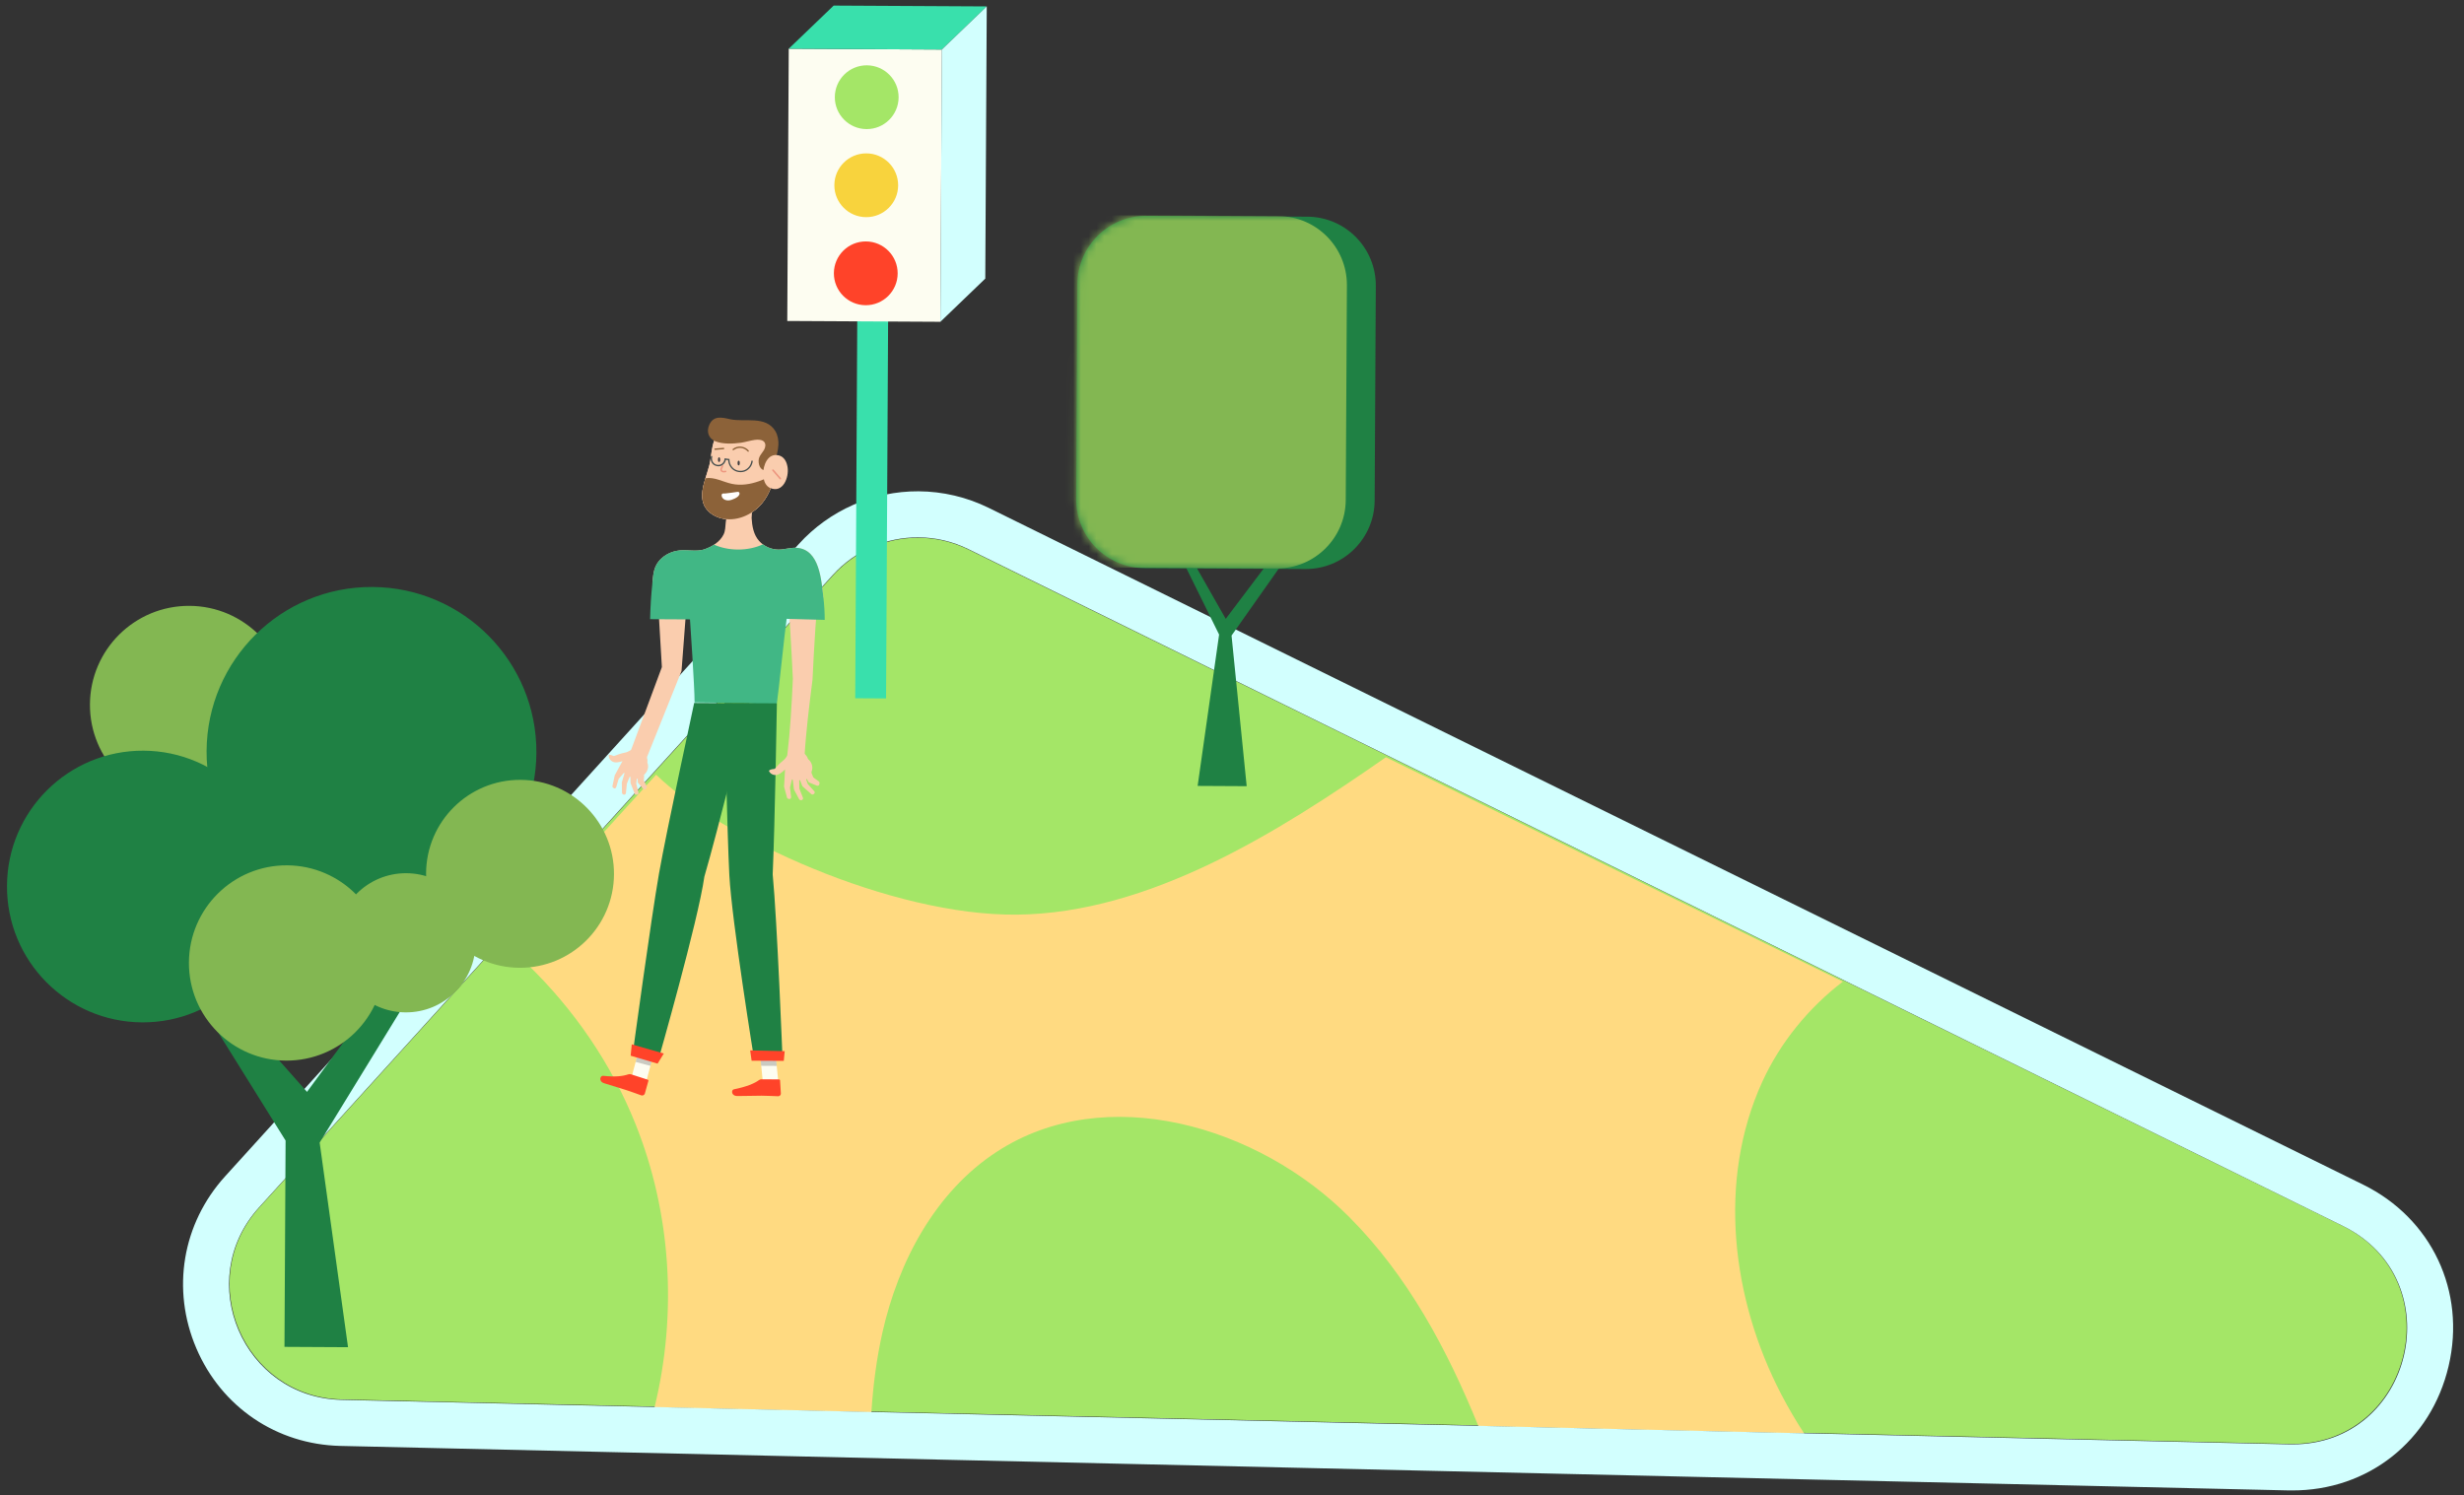 <svg width="318" height="193" viewBox="0 0 318 193" fill="none" xmlns="http://www.w3.org/2000/svg">
<rect x="0" y="0" width="318" height="193" fill="#333333" stroke="none"/>
<path d="M295.422 186.367L232.715 184.937L190.651 183.975L112.276 182.186L84.28 181.545L44.127 180.63C31.428 180.346 24.956 165.219 33.509 155.801L64.663 121.472L84.493 99.628L107.505 74.268C111.945 69.378 119.069 68.021 124.992 70.933L178.707 97.368L237.703 126.416L302.29 158.203C316.537 165.213 311.289 186.728 295.422 186.367Z" fill="#A4E667"/>
<path d="M227.418 139.67C221.642 152.36 223.455 167.636 229.902 179.999C230.804 181.728 231.786 183.406 232.851 185.032L190.803 184.072C186.748 174.127 181.699 164.694 174.174 157.128C162.402 145.269 142.668 139.531 128.666 148.646C120.725 153.805 115.931 162.822 113.867 172.068C113.116 175.439 112.683 178.848 112.458 182.287L84.472 181.648C87.417 169.587 86.643 156.603 82.013 145.071C78.886 137.255 74.009 130.177 67.949 124.35C66.969 123.412 65.938 122.555 64.861 121.765L84.684 99.99C92.968 108.101 114.98 118.217 131.237 118.054C148.293 117.887 164.886 107.483 178.863 97.739L237.837 126.695C233.392 130.098 229.733 134.592 227.418 139.67Z" fill="#FFDA81"/>
<path d="M118.531 69.357C120.716 69.369 122.921 69.864 124.976 70.878L302.354 158.228C316.511 165.2 311.425 186.512 295.786 186.428C295.682 186.427 295.586 186.427 295.482 186.426L44.066 180.684C31.362 180.393 24.895 165.252 33.443 155.824L107.481 74.216C110.38 71.022 114.419 69.335 118.523 69.357M118.556 63.413C112.681 63.381 107.044 65.862 103.094 70.217L29.057 151.826C23.519 157.933 22.095 166.433 25.336 174.022C28.577 181.611 35.7 186.435 43.93 186.628L295.346 192.37C295.487 192.37 295.613 192.371 295.754 192.372C305.607 192.425 313.754 185.975 316.014 176.32C318.274 166.673 313.835 157.257 304.961 152.892L127.582 65.542C124.789 64.167 121.667 63.43 118.556 63.413Z" fill="#D2FFFE"/>
<path d="M24.316 103.757C31.372 103.796 37.123 98.105 37.161 91.046C37.2 83.988 31.51 78.236 24.454 78.198C17.397 78.159 11.646 83.85 11.608 90.909C11.57 97.967 17.259 103.719 24.316 103.757Z" fill="#83B752"/>
<path d="M24.367 127.179L36.858 147.216L36.714 173.842L44.916 173.886L41.254 147.477L56.363 122.834L53.271 122.344L39.623 140.93L26.504 126.116L24.367 127.179Z" fill="#1F8144"/>
<path d="M47.83 118.338C59.584 118.402 69.164 108.922 69.227 97.165C69.291 85.409 59.814 75.826 48.06 75.763C36.306 75.7 26.726 85.179 26.662 96.936C26.599 108.692 36.076 118.275 47.83 118.338Z" fill="#1F8144"/>
<path d="M67.049 124.914C73.746 124.95 79.204 119.549 79.24 112.851C79.276 106.153 73.877 100.693 67.18 100.657C60.483 100.621 55.025 106.022 54.989 112.72C54.953 119.418 60.352 124.877 67.049 124.914Z" fill="#83B752"/>
<path d="M18.337 131.959C28.018 132.011 35.909 124.204 35.961 114.52C36.013 104.837 28.208 96.944 18.526 96.892C8.845 96.839 0.955 104.647 0.902 114.331C0.85 124.014 8.656 131.907 18.337 131.959Z" fill="#1F8144"/>
<path d="M52.345 130.669C57.304 130.696 61.346 126.696 61.373 121.736C61.4 116.776 57.401 112.733 52.442 112.706C47.483 112.679 43.441 116.679 43.414 121.639C43.388 126.599 47.386 130.642 52.345 130.669Z" fill="#83B752"/>
<path d="M36.913 136.894C43.872 136.932 49.543 131.32 49.581 124.36C49.618 117.4 44.008 111.728 37.049 111.69C30.091 111.652 24.42 117.264 24.382 124.224C24.345 131.184 29.955 136.857 36.913 136.894Z" fill="#83B752"/>
<path d="M114.633 38.752L110.65 38.73L110.373 90.124L114.355 90.146L114.633 38.752Z" fill="#39E0AC"/>
<path d="M121.559 6.394L101.794 6.287L101.604 41.429L121.369 41.535L121.559 6.394Z" fill="#FDFDF1"/>
<path d="M101.794 6.287L107.591 0.721L127.348 0.828L121.552 6.394L101.794 6.287Z" fill="#39E0AC"/>
<path d="M127.159 35.962L121.362 41.535L121.552 6.394L127.349 0.828L127.159 35.962Z" fill="#D2FFFE"/>
<path d="M111.835 16.663C114.108 16.676 115.961 14.843 115.973 12.569C115.985 10.295 114.153 8.442 111.879 8.43C109.606 8.418 107.754 10.251 107.741 12.525C107.729 14.798 109.562 16.651 111.835 16.663Z" fill="#A4E667"/>
<path d="M111.774 28.029C114.048 28.042 115.9 26.208 115.913 23.935C115.925 21.661 114.092 19.808 111.819 19.796C109.546 19.783 107.693 21.617 107.681 23.89C107.669 26.164 109.501 28.017 111.774 28.029Z" fill="#F8D33D"/>
<path d="M111.713 39.395C113.986 39.407 115.839 37.574 115.851 35.301C115.863 33.027 114.031 31.174 111.757 31.162C109.484 31.149 107.632 32.983 107.619 35.256C107.607 37.53 109.44 39.383 111.713 39.395Z" fill="#FF4329"/>
<path d="M150.643 68.342L157.336 81.906L154.565 101.44L160.895 101.474L158.942 82.034L171.526 64.183L170.039 64.174L158.191 79.875L151.297 67.768L150.643 68.342Z" fill="#1F8144"/>
<path d="M168.724 27.967L147.975 27.855C143.069 27.828 139.07 31.785 139.044 36.692L138.894 64.399C138.868 69.306 142.823 73.306 147.729 73.332L168.479 73.444C173.385 73.471 177.383 69.514 177.41 64.607L177.56 36.9C177.586 31.993 173.63 27.993 168.724 27.967Z" fill="#1F8144"/>
<mask id="mask0_9446_4448" style="mask-type:luminance" maskUnits="userSpaceOnUse" x="138" y="27" width="40" height="47">
<path d="M168.724 27.967L147.975 27.855C143.069 27.828 139.07 31.785 139.044 36.692L138.894 64.399C138.868 69.306 142.823 73.306 147.729 73.332L168.479 73.444C173.385 73.471 177.383 69.514 177.41 64.607L177.56 36.9C177.586 31.993 173.63 27.993 168.724 27.967Z" fill="white"/>
</mask>
<g mask="url(#mask0_9446_4448)">
<path d="M164.994 27.894L144.244 27.782C139.338 27.756 135.34 31.712 135.313 36.62L135.164 64.327C135.137 69.234 139.093 73.234 143.999 73.26L164.748 73.372C169.654 73.399 173.653 69.442 173.679 64.535L173.829 36.828C173.856 31.921 169.9 27.921 164.994 27.894Z" fill="#83B752"/>
</g>
<path d="M79.049 101.425L79.331 100.093C79.331 100.093 79.346 100.042 79.361 100.027C79.465 99.85 79.906 99.001 80.333 98.24C80.006 98.364 79.347 98.531 78.963 98.248C78.602 97.987 78.581 97.72 78.56 97.527C78.539 97.335 78.967 97.47 79.144 97.567C79.277 97.642 79.76 97.341 80.301 97.225C80.62 97.161 80.946 97.096 81.213 96.927C81.637 96.648 82.177 96.629 82.62 96.86L82.694 96.898C83.255 97.19 83.659 97.792 83.544 98.42L83.544 98.435C83.786 98.977 83.56 99.627 83.114 100.017C83.077 100.054 83.143 100.084 83.135 100.136L83.088 100.662C83.088 100.706 83.088 100.743 83.11 100.788L83.461 101.478C83.498 101.552 83.49 101.641 83.445 101.707L83.371 101.818C83.289 101.936 83.111 101.943 83.015 101.831L82.353 101.05C82.316 101.013 82.302 100.961 82.302 100.909L82.304 100.554C82.297 100.487 82.193 100.479 82.186 100.553L82.116 101.086C82.116 101.086 82.116 101.145 82.116 101.175L82.406 102.294C82.442 102.435 82.345 102.568 82.197 102.574L82.123 102.574C82.027 102.581 81.938 102.521 81.902 102.432L81.391 101.104C81.391 101.104 81.376 101.037 81.376 101L81.358 100.312C81.358 100.252 81.277 100.222 81.254 100.281L80.924 101.101C80.924 101.101 80.902 101.153 80.901 101.183L80.777 102.374C80.761 102.53 80.59 102.625 80.45 102.55L80.391 102.52C80.317 102.483 80.273 102.409 80.273 102.327L80.251 101.016C80.251 101.016 80.251 100.957 80.266 100.935L80.59 99.841C80.613 99.782 80.539 99.737 80.495 99.781L79.869 100.504C79.869 100.504 79.839 100.548 79.831 100.57L79.522 101.62C79.462 101.775 79.262 101.818 79.152 101.692L79.093 101.632C79.041 101.58 79.019 101.506 79.035 101.432L79.049 101.425Z" fill="#FACDAE"/>
<path d="M88.981 73.185L87.978 86.316C87.962 86.478 87.976 86.604 87.894 86.759L83.376 98.027L81.286 97.223L85.515 85.851L85.431 86.294L84.658 73.147L88.981 73.185Z" fill="#FACDAE"/>
<path d="M105.778 74.579C105.325 78.953 105.072 83.335 104.863 87.718C104.438 91.077 104.013 94.444 103.817 97.834L101.589 97.637C101.985 94.307 102.181 90.961 102.325 87.608C102.138 83.816 101.891 78.772 101.455 74.571L105.778 74.579Z" fill="#FACDAE"/>
<path d="M106.268 77.144C105.999 74.914 105.791 70.966 102.883 70.713C102.083 70.642 101.29 70.934 100.483 70.937C99.535 70.939 98.597 70.52 97.972 69.82C97.251 69.017 97.064 67.905 97.003 66.868C96.99 66.624 97.266 64.752 96.748 64.875C96.621 64.904 96.517 64.985 96.413 65.066C96.057 65.33 95.656 65.535 95.233 65.666C94.907 65.768 94.499 65.781 94.232 66.009C93.406 66.701 93.828 68.065 93.394 68.966C92.93 69.926 91.942 70.536 90.963 70.886C89.821 71.294 88.446 70.835 87.223 71.117C86.349 71.32 85.547 71.775 84.988 72.483C84.324 73.33 84.305 74.256 84.195 75.292" fill="#FACDAE"/>
<path d="M93.673 88.531C93.481 88.5 93.296 88.462 93.104 88.424C93.888 88.621 94.724 88.618 95.531 88.578C97.16 88.587 98.804 88.425 100.426 88.345" fill="#FACDAE"/>
<path d="M106.437 80.025C106.435 79.062 106.381 78.1 106.268 77.144C105.998 74.914 105.79 70.966 102.882 70.713C102.083 70.642 101.289 70.934 100.483 70.937C99.757 70.933 99.04 70.692 98.458 70.26C97.537 70.692 96.418 70.938 95.219 70.931C94.087 70.925 93.037 70.69 92.15 70.3C91.779 70.542 91.371 70.733 90.963 70.878C89.82 71.287 88.446 70.828 87.223 71.11C86.349 71.313 85.546 71.767 84.987 72.475C84.324 73.323 84.304 74.249 84.195 75.284C84.031 76.824 83.934 78.371 83.903 79.918L89.048 79.946C89.048 79.946 89.652 88.746 89.642 90.656C91.641 90.682 93.639 90.707 95.645 90.733C96.141 90.736 100.226 91.032 100.264 90.773C100.487 89.301 101.284 81.486 101.522 79.873L106.445 80.01L106.437 80.025Z" fill="#41B785"/>
<path d="M99.958 61.183C99.736 62.559 99.225 63.889 98.346 64.958C97.079 66.491 94.957 67.398 93.028 66.884C92.03 66.619 91.086 65.926 90.766 64.939C90.445 63.938 90.71 62.806 91.042 61.727C91.223 61.128 91.418 60.552 91.555 60.019C91.918 58.518 91.759 56.377 93.274 55.489C95.198 54.367 98.356 54.776 99.522 56.804C99.97 57.577 100.076 58.488 100.086 59.377C100.09 59.977 100.05 60.584 99.958 61.183Z" fill="#FACDAE"/>
<path d="M99.958 61.183C99.736 62.559 99.225 63.889 98.346 64.958C97.079 66.491 94.957 67.398 93.028 66.884C92.03 66.619 91.086 65.926 90.766 64.939C90.445 63.938 90.71 62.806 91.042 61.727C91.223 61.128 91.418 60.552 91.555 60.019C91.918 58.518 91.759 56.377 93.274 55.489C95.198 54.367 98.356 54.776 99.522 56.804C99.97 57.577 100.076 58.488 100.086 59.377C100.09 59.977 100.05 60.584 99.958 61.183Z" fill="#FACDAE"/>
<path d="M92.943 59.33C92.942 59.501 92.897 59.634 92.8 59.633C92.704 59.633 92.66 59.499 92.661 59.329C92.662 59.159 92.707 59.026 92.804 59.026C92.9 59.027 92.944 59.16 92.943 59.33Z" fill="#403C3D"/>
<path d="M95.472 59.767C95.471 59.937 95.426 60.07 95.33 60.069C95.234 60.069 95.19 59.935 95.191 59.765C95.192 59.595 95.237 59.462 95.333 59.462C95.429 59.463 95.473 59.596 95.472 59.767Z" fill="#403C3D"/>
<path d="M93.407 60.977C93.407 60.977 93.333 60.977 93.296 60.969C93.133 60.938 93.001 60.827 92.972 60.686C92.943 60.56 92.995 60.449 93.048 60.346L93.063 60.316C93.1 60.249 93.138 60.183 93.138 60.124C93.138 60.072 93.19 60.028 93.242 60.028C93.294 60.029 93.338 60.081 93.338 60.132C93.337 60.243 93.285 60.332 93.24 60.413L93.225 60.443C93.188 60.509 93.158 60.583 93.165 60.642C93.179 60.716 93.26 60.761 93.334 60.777C93.43 60.792 93.534 60.778 93.631 60.748C93.69 60.734 93.742 60.771 93.749 60.823C93.763 60.875 93.726 60.927 93.674 60.941C93.592 60.963 93.504 60.977 93.407 60.977Z" fill="#ED9780"/>
<path d="M99.958 61.183C99.736 62.559 99.225 63.889 98.346 64.958C97.079 66.491 94.957 67.398 93.027 66.884C92.029 66.619 91.086 65.926 90.765 64.939C90.445 63.938 90.71 62.806 91.042 61.727C91.62 61.634 92.211 61.755 92.766 61.929C93.335 62.102 93.888 62.335 94.473 62.456C95.634 62.7 96.849 62.506 97.969 62.105C98.658 61.857 99.312 61.535 99.958 61.183Z" fill="#8C6239"/>
<path d="M92.276 58.068C92.231 58.068 92.195 58.031 92.187 57.986C92.188 57.934 92.218 57.897 92.269 57.89L93.381 57.8C93.425 57.785 93.469 57.83 93.476 57.882C93.476 57.934 93.446 57.971 93.394 57.978L92.283 58.068L92.276 58.068Z" fill="#8C6239"/>
<path d="M96.561 58.306C96.561 58.306 96.51 58.298 96.495 58.276C96.281 58.023 95.957 57.851 95.624 57.82C95.291 57.788 94.949 57.89 94.682 58.096C94.644 58.125 94.585 58.118 94.556 58.08C94.526 58.043 94.534 57.984 94.571 57.955C94.869 57.712 95.262 57.603 95.639 57.642C96.024 57.681 96.386 57.868 96.629 58.158C96.658 58.196 96.658 58.255 96.621 58.284C96.606 58.299 96.584 58.306 96.561 58.306Z" fill="#8C6239"/>
<path d="M95.127 63.489C95.193 63.482 95.26 63.475 95.326 63.497C95.393 63.527 95.437 63.602 95.444 63.676C95.451 63.75 95.428 63.824 95.391 63.89C95.271 64.112 95.034 64.244 94.811 64.353C94.558 64.471 94.299 64.573 94.025 64.586C93.751 64.6 93.455 64.516 93.278 64.308C93.168 64.182 93.058 63.914 93.185 63.76C93.275 63.657 93.459 63.702 93.578 63.695C94.097 63.646 94.615 63.56 95.134 63.489L95.127 63.489Z" fill="white"/>
<path d="M95.569 60.944C95.266 60.943 94.955 60.859 94.697 60.688C94.269 60.404 93.991 59.907 93.979 59.388C93.927 59.388 93.875 59.38 93.823 59.373C93.772 59.372 93.727 59.365 93.675 59.357C93.622 59.697 93.383 59.992 93.064 60.116C92.716 60.255 92.294 60.171 92.022 59.918C91.749 59.657 91.64 59.25 91.753 58.895C91.768 58.851 91.82 58.821 91.865 58.836C91.909 58.851 91.938 58.903 91.923 58.947C91.833 59.236 91.92 59.584 92.141 59.793C92.362 60.002 92.709 60.07 92.999 59.953C93.28 59.843 93.489 59.556 93.506 59.252L93.506 59.156L93.61 59.171C93.684 59.187 93.758 59.194 93.839 59.202C93.921 59.21 94.002 59.218 94.076 59.233L94.15 59.248L94.149 59.322C94.139 59.804 94.388 60.279 94.787 60.548C95.185 60.809 95.725 60.849 96.163 60.644C96.601 60.439 96.914 59.996 96.969 59.523C96.969 59.478 97.014 59.442 97.058 59.442C97.058 59.442 97.058 59.442 97.065 59.442C97.117 59.442 97.147 59.494 97.146 59.538C97.084 60.071 96.726 60.573 96.236 60.8C96.021 60.902 95.791 60.946 95.555 60.944L95.569 60.944Z" fill="#464F4F"/>
<path d="M100.46 57.453C100.485 56.831 100.385 56.164 100.055 55.63C98.807 53.594 96.071 54.534 94.193 54.102C93.128 53.859 92.085 53.617 91.538 54.836C91.149 55.7 91.433 56.597 92.326 56.958C93.294 57.348 94.597 57.281 95.612 57.146C96.22 57.06 96.798 56.863 97.406 56.778C97.776 56.72 98.368 56.724 98.626 57.036C98.868 57.326 98.785 57.77 98.591 58.095C98.396 58.419 98.128 58.692 97.986 59.039C97.783 59.549 97.948 60.55 98.591 60.679C98.517 60.664 98.996 59.852 99.033 59.793C99.212 59.498 99.458 59.262 99.74 59.063C99.867 58.968 100.008 58.895 100.134 58.806C100.26 58.711 100.268 58.6 100.306 58.459C100.382 58.149 100.435 57.801 100.452 57.461L100.46 57.453Z" fill="#8C6239"/>
<path d="M98.534 61.671C98.627 62.227 98.883 62.754 99.378 62.979C101.04 63.714 101.851 61.63 101.643 60.303C101.536 59.621 101.214 58.946 100.489 58.772C99.07 58.446 98.476 60.079 98.492 61.204C98.491 61.36 98.505 61.516 98.534 61.671Z" fill="#FACDAE"/>
<path d="M100.709 61.89C100.709 61.89 100.65 61.875 100.628 61.852L99.679 60.751C99.642 60.707 99.65 60.64 99.687 60.603C99.731 60.567 99.798 60.574 99.835 60.612L100.784 61.713C100.821 61.757 100.813 61.824 100.776 61.861C100.754 61.875 100.731 61.883 100.709 61.883L100.709 61.89Z" fill="#ED9780"/>
<path d="M100.46 139.733L98.46 139.722L98.011 135.27L100.01 135.28L100.46 139.733Z" fill="#FDFDF1"/>
<g opacity="0.2">
<path d="M100.01 135.28L98.011 135.27L98.243 137.566L100.242 137.577L100.01 135.28Z" fill="black"/>
</g>
<path d="M83.381 139.678L81.474 139.171L82.637 134.816L84.538 135.323L83.381 139.678Z" fill="#FDFDF1"/>
<path d="M81.454 138.668L83.583 139.353C83.656 139.368 83.701 139.443 83.678 139.517L83.218 141.165C83.15 141.343 82.957 141.438 82.772 141.385C82.033 141.129 81.694 140.979 80.755 140.678C80.179 140.49 78.789 140.075 77.984 139.819C77.178 139.563 77.486 138.809 77.833 138.856C79.454 139.035 80.394 138.899 81.069 138.673C81.188 138.629 81.321 138.623 81.447 138.668L81.454 138.668Z" fill="#FF4329"/>
<g opacity="0.2">
<path d="M84.538 135.323L82.638 134.816L82.041 137.064L83.941 137.57L84.538 135.323Z" fill="black"/>
</g>
<path d="M89.589 90.73C89.589 90.73 86.006 107.312 85.051 112.742C84.012 118.689 81.699 135.715 81.699 135.715L84.935 136.909C84.935 136.909 90.103 118.87 90.904 113.151C92.548 107.569 96.725 90.769 96.725 90.769L89.589 90.73Z" fill="#1F8144"/>
<path d="M84.867 137.287L81.393 136.261L81.535 134.796L85.666 135.981L84.867 137.287Z" fill="#FF4329"/>
<path d="M98.285 139.307L100.528 139.319C100.602 139.319 100.668 139.371 100.675 139.453L100.777 141.157C100.776 141.349 100.612 141.496 100.427 141.495C99.65 141.476 99.273 141.43 98.288 141.424C97.681 141.421 96.015 141.471 95.171 141.467C94.328 141.462 94.362 140.663 94.717 140.598C96.311 140.281 97.379 139.842 97.944 139.416C98.04 139.342 98.166 139.299 98.285 139.299L98.285 139.307Z" fill="#FF4329"/>
<path d="M93.491 90.751C93.491 90.751 93.845 107.443 94.126 112.939C94.449 118.96 97.344 136.821 97.344 136.821L101 136.841C101 136.841 100.298 118.77 99.723 112.858C100.01 106.388 100.265 90.78 100.265 90.78L93.499 90.744L93.491 90.751Z" fill="#1F8144"/>
<path d="M101.155 136.93L97.002 136.908L96.816 135.574L101.272 135.672L101.155 136.93Z" fill="#FF4329"/>
<path d="M101.568 102.931L101.198 101.566C101.198 101.566 101.19 101.515 101.191 101.485C101.207 101.27 101.279 100.219 101.313 99.309C101.075 99.581 100.465 100.104 99.977 100.034C99.518 99.965 99.372 99.735 99.261 99.557C99.151 99.378 99.685 99.248 99.9 99.257C100.063 99.257 100.361 98.748 100.808 98.388C101.068 98.174 101.343 97.961 101.507 97.673C101.769 97.216 102.252 96.937 102.777 96.932L102.859 96.933C103.517 96.936 104.1 97.362 104.296 97.992L104.311 97.992C104.79 98.387 104.964 99.04 104.739 99.616C104.717 99.668 104.716 99.727 104.738 99.779L104.943 100.283C104.958 100.328 104.987 100.358 105.024 100.388L105.673 100.857C105.746 100.91 105.783 100.991 105.768 101.08L105.745 101.221C105.722 101.369 105.566 101.457 105.425 101.404L104.443 101.006C104.391 100.984 104.355 100.947 104.325 100.902L104.149 100.575C104.113 100.508 104.016 100.552 104.045 100.627L104.235 101.153C104.235 101.153 104.257 101.205 104.279 101.228L105.088 102.121C105.184 102.232 105.161 102.402 105.035 102.476L104.968 102.52C104.879 102.571 104.775 102.556 104.694 102.489L103.589 101.505C103.589 101.505 103.538 101.453 103.53 101.416L103.26 100.726C103.238 100.667 103.149 100.681 103.149 100.748L103.159 101.725C103.159 101.725 103.158 101.784 103.173 101.807L103.626 102.964C103.684 103.12 103.572 103.282 103.402 103.281L103.335 103.281C103.254 103.28 103.173 103.228 103.136 103.154L102.491 101.951C102.491 101.951 102.469 101.899 102.462 101.869L102.313 100.647C102.306 100.58 102.21 100.58 102.195 100.646L101.96 101.615C101.96 101.615 101.952 101.667 101.959 101.696L102.101 102.874C102.122 103.045 101.951 103.177 101.789 103.125L101.708 103.094C101.634 103.072 101.582 103.012 101.56 102.938L101.568 102.931Z" fill="#FACDAE"/>
</svg>
